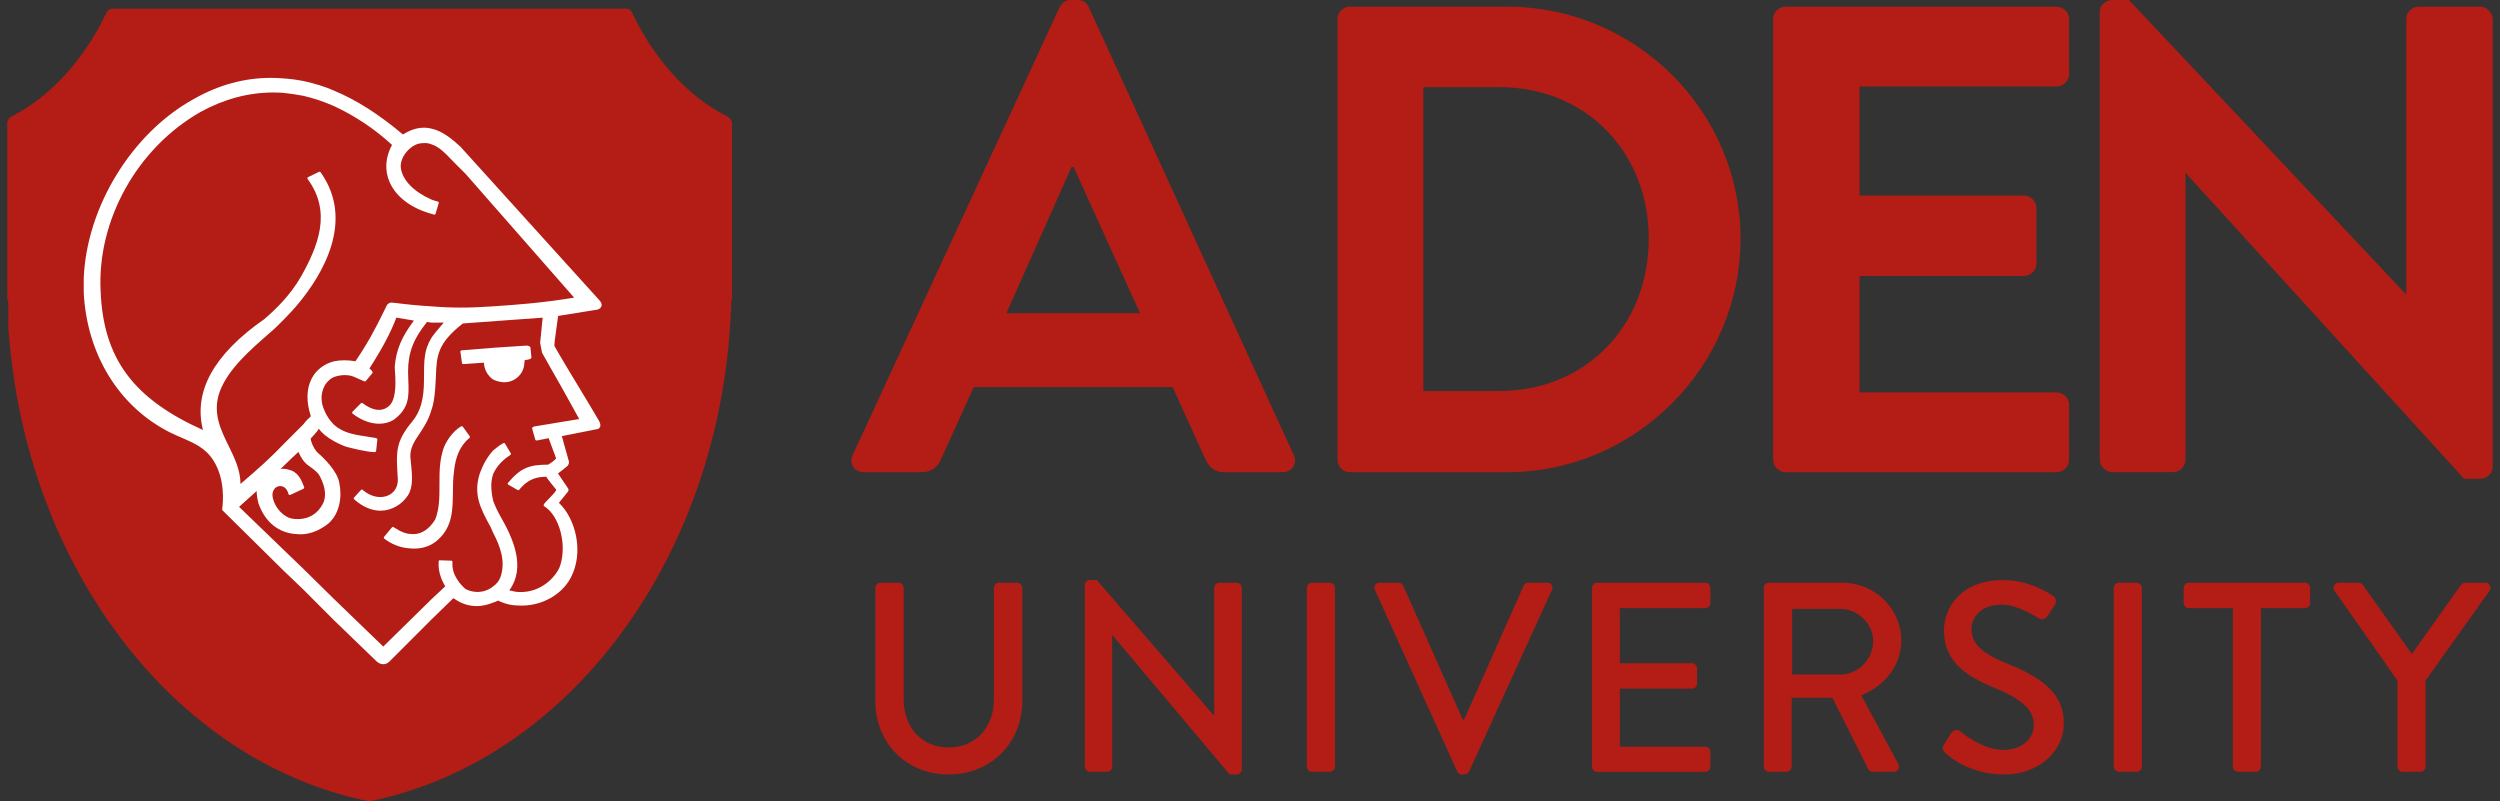 <?xml version="1.0" encoding="UTF-8"?> <svg xmlns="http://www.w3.org/2000/svg" width="156" height="50" viewBox="0 0 156 50" fill="none"><rect x="0" y="0" width="156" height="50" fill="#333333" stroke="none"/><path d="M53.212 28.386L66.117 0.457C66.24 0.209 66.449 3.05176e-05 66.823 3.05176e-05H67.238C67.652 3.05176e-05 67.818 0.209 67.944 0.457L80.725 28.386C80.976 28.925 80.642 29.464 80.02 29.464H76.41C75.788 29.464 75.496 29.215 75.206 28.634L73.172 24.153H60.764L58.729 28.634C58.564 29.048 58.191 29.464 57.527 29.464H53.917C53.294 29.464 52.963 28.925 53.211 28.386H53.212ZM71.139 19.545L66.99 10.415H66.865L62.798 19.545H71.139Z" fill="#B31D15"></path><path d="M83.464 1.203C83.464 0.79 83.794 0.416 84.211 0.416H94.044C102.054 0.416 108.61 6.931 108.61 14.9C108.61 22.868 102.052 29.466 94.044 29.466H84.211C83.794 29.466 83.464 29.092 83.464 28.677V1.205V1.203ZM93.547 24.401C98.942 24.401 102.883 20.334 102.883 14.898C102.883 9.462 98.941 5.436 93.547 5.436H88.817V24.401H93.547Z" fill="#B31D15"></path><path d="M110.643 1.203C110.643 0.79 110.977 0.416 111.433 0.416H128.322C128.779 0.416 129.11 0.79 129.11 1.203V4.608C129.11 5.023 128.779 5.395 128.322 5.395H116.038V12.201H126.289C126.703 12.201 127.078 12.575 127.078 12.989V16.434C127.078 16.89 126.704 17.222 126.289 17.222H116.038V24.484H128.322C128.779 24.484 129.11 24.858 129.11 25.274V28.677C129.11 29.092 128.779 29.466 128.322 29.466H111.433C110.977 29.466 110.643 29.092 110.643 28.677V1.205V1.203Z" fill="#B31D15"></path><path d="M131.021 0.747C131.021 0.332 131.393 6.10352e-05 131.809 6.10352e-05H132.847L150.11 18.342H150.151V1.202C150.151 0.789 150.482 0.415 150.94 0.415H154.759C155.174 0.415 155.546 0.789 155.546 1.202V29.131C155.546 29.546 155.174 29.878 154.759 29.878H153.761L136.417 10.83H136.377V28.674C136.377 29.089 136.043 29.463 135.586 29.463H131.811C131.395 29.463 131.022 29.089 131.022 28.674V0.745L131.021 0.747Z" fill="#B31D15"></path><path d="M45.388 7.275V7.267C42.797 5.989 40.707 3.463 39.473 0.848L39.468 0.85C39.468 0.85 39.462 0.832 39.455 0.808C39.449 0.797 39.446 0.787 39.441 0.778C39.394 0.688 39.286 0.539 39.033 0.539H7.047C6.83 0.539 6.712 0.665 6.652 0.765C6.636 0.799 6.621 0.834 6.604 0.869C6.601 0.878 6.596 0.888 6.596 0.888H6.593C5.367 3.466 3.305 5.965 0.752 7.243V7.246C0.515 7.369 0.462 7.557 0.454 7.668V18.696H0.508C0.522 19.261 0.539 20.398 0.518 20.405C1.539 35.413 10.901 47.557 23.018 50C23.022 50 23.028 49.997 23.034 49.997C23.038 49.997 23.047 50 23.052 50C35.626 47.467 45.234 34.487 45.636 18.696H45.679V7.661C45.66 7.55 45.596 7.386 45.385 7.277L45.388 7.275Z" fill="#B31D15"></path><path d="M33.079 21.647L33.057 21.624C33.057 21.624 33.041 21.61 33.034 21.609C32.961 21.574 32.901 21.563 32.828 21.567L30.889 21.694L28.842 21.858C28.842 21.858 28.817 21.861 28.815 21.861L28.796 21.864C28.754 21.869 28.724 21.91 28.729 21.951L28.827 22.653C28.832 22.691 28.863 22.721 28.902 22.72L30.195 22.632C30.2 22.73 30.212 22.826 30.239 22.917C30.305 23.191 30.463 23.439 30.714 23.649C30.892 23.752 31.102 23.817 31.317 23.841H31.334C31.334 23.841 31.344 23.846 31.348 23.846C32.032 23.915 32.644 23.418 32.714 22.737L32.739 22.476L32.912 22.445C32.996 22.438 33.066 22.413 33.13 22.368C33.153 22.353 33.164 22.328 33.161 22.3L33.1 21.692C33.098 21.675 33.09 21.661 33.08 21.647H33.079Z" fill="white"></path><path d="M28.881 26.629C28.863 26.602 28.831 26.591 28.799 26.601C28.773 26.608 28.754 26.616 28.731 26.629C28.317 26.895 27.966 27.324 27.717 27.869C27.419 28.657 27.421 29.46 27.423 30.236C27.423 31.007 27.425 31.733 27.159 32.415C26.79 33.013 26.315 33.33 25.791 33.33C25.737 33.33 25.684 33.327 25.625 33.32C25.335 33.31 25.023 33.194 24.702 32.977C24.694 32.971 24.685 32.967 24.675 32.967C24.657 32.961 24.642 32.954 24.631 32.941C24.604 32.916 24.577 32.9 24.553 32.886C24.521 32.87 24.482 32.877 24.46 32.905L23.966 33.501C23.953 33.517 23.947 33.538 23.95 33.559C23.953 33.578 23.962 33.599 23.978 33.61C24.408 33.946 24.933 34.158 25.459 34.208C25.59 34.223 25.723 34.232 25.847 34.232C26.435 34.232 26.939 34.043 27.346 33.666C28.245 32.841 28.251 31.796 28.262 30.689C28.263 30.285 28.27 29.868 28.324 29.466C28.413 28.486 28.72 27.804 29.296 27.321C29.325 27.294 29.331 27.249 29.307 27.216L28.883 26.63L28.881 26.629Z" fill="white"></path><path d="M28.754 9.174C28.203 8.665 27.598 8.173 26.927 8.026C26.354 7.882 25.749 8.004 25.142 8.392C23.655 7.139 22.253 6.246 20.856 5.661C20.303 5.413 19.675 5.217 18.933 5.056C18.486 4.969 18.082 4.918 17.7 4.894C17.425 4.871 17.152 4.859 16.889 4.859C15.258 4.859 13.65 5.297 12.121 6.162C8.247 8.281 5.412 12.884 5.225 17.355V18.265C5.423 22.127 7.432 25.386 10.61 26.985C10.848 27.101 11.097 27.21 11.317 27.304C12.088 27.635 12.815 27.948 13.304 28.715C14.063 29.887 13.923 31.356 13.863 31.78C13.86 31.802 13.867 31.826 13.885 31.845L17.696 35.608L18.927 36.785L20.851 38.714L23.513 41.283C23.601 41.359 23.745 41.448 23.92 41.448C24.039 41.448 24.159 41.402 24.275 41.304L26.924 38.655L28.29 37.328C28.63 37.559 29.1 37.821 29.736 37.821C30.065 37.821 30.411 37.747 30.763 37.605C30.862 37.576 30.946 37.537 31.026 37.502L31.079 37.477C31.648 37.741 32.008 37.789 32.566 37.789C33.832 37.789 35.047 37.107 35.602 36.074C36.463 34.484 35.925 32.364 34.876 31.377L35.465 30.647C35.474 30.601 35.476 30.558 35.474 30.532C35.474 30.523 35.471 30.516 35.467 30.505L34.819 29.546C34.973 29.429 35.329 29.155 35.431 29.057C35.437 29.054 35.438 29.048 35.442 29.041C35.519 28.915 35.512 28.817 35.49 28.76L35.058 27.214L37.308 26.769C37.315 26.766 37.318 26.763 37.326 26.762C37.346 26.753 37.419 26.709 37.451 26.622C37.482 26.526 37.458 26.406 37.377 26.259C37.001 25.614 36.578 24.914 36.103 24.128C35.577 23.258 35.034 22.363 34.594 21.584C34.594 21.397 34.613 21.268 34.666 20.889C34.702 20.639 34.754 20.277 34.826 19.715L37.3 19.316C37.3 19.316 37.312 19.314 37.318 19.31C37.391 19.278 37.513 19.203 37.539 19.08C37.562 18.978 37.514 18.86 37.401 18.734L28.751 9.175L28.754 9.174ZM36.147 26.148L33.353 26.609C33.307 26.62 33.27 26.639 33.242 26.655C33.212 26.675 33.199 26.71 33.206 26.744L33.401 27.431C33.408 27.451 33.422 27.466 33.44 27.476C33.451 27.48 33.461 27.485 33.474 27.485H33.493C33.493 27.485 33.506 27.485 33.513 27.485L34.234 27.343C34.275 27.485 34.659 28.449 34.701 28.613C34.701 28.613 34.569 28.778 34.206 28.995C32.995 28.995 32.478 29.206 31.69 30.144C31.664 30.175 31.685 30.221 31.717 30.242L32.3 30.577C32.318 30.588 32.339 30.592 32.361 30.587C32.381 30.581 32.394 30.564 32.409 30.549C33.052 29.774 33.645 29.768 34.092 29.747C34.092 29.812 34.714 30.561 34.714 30.561C34.636 30.802 33.975 31.333 33.925 31.503C33.914 31.536 33.926 31.574 33.96 31.592C34.91 32.172 35.382 33.975 34.957 35.288C34.774 35.847 33.953 36.868 32.644 36.94C32.305 36.958 32.179 36.936 31.781 36.836C32.824 35.403 32.032 33.614 31.225 32.217C31.03 31.867 30.889 31.563 30.78 31.269C30.617 30.579 30.617 30.025 30.774 29.576C30.985 29.108 31.348 28.709 31.847 28.39C31.884 28.366 31.892 28.321 31.871 28.285L31.511 27.678C31.49 27.644 31.446 27.63 31.41 27.651C31.184 27.772 30.976 27.939 30.76 28.121C30.418 28.502 30.143 28.978 29.939 29.541C29.533 30.828 29.938 31.661 30.625 32.909L30.768 33.239C31.198 34.062 31.587 35.042 31.215 36.05C31.134 36.255 30.97 36.455 30.765 36.598C30.485 36.821 30.149 36.937 29.795 36.937C29.533 36.937 29.269 36.871 29.051 36.757C28.842 36.578 28.161 35.933 28.235 35.084C28.235 35.078 28.235 35.06 28.235 35.06C28.234 35.051 28.23 35.033 28.224 35.026C28.212 35 28.188 34.986 28.158 34.986L27.452 34.962C27.407 34.955 27.375 34.991 27.374 35.033C27.334 35.549 27.473 36.073 27.783 36.586L26.92 37.395L23.915 40.346L20.859 37.394L18.938 35.504L14.919 31.627C14.962 31.587 15.446 31.154 16.015 30.64C16.015 31.028 16.135 31.43 16.136 31.434C16.649 32.859 17.687 33.288 18.512 33.328C18.672 33.337 19.492 33.463 20.496 32.664C21.221 32.032 21.348 30.939 21.172 30.142C21.071 29.438 20.25 28.613 19.831 28.254C19.706 28.145 19.621 27.974 19.597 27.94C19.5 27.793 19.409 27.538 19.381 27.375C19.778 26.95 19.871 26.798 19.895 26.751C20.318 27.368 21.379 27.814 21.651 27.89C21.855 27.944 22.899 28.212 23.375 28.212H23.377C23.377 28.212 23.391 28.21 23.413 28.206C23.441 28.199 23.465 28.173 23.468 28.139L23.548 27.431C23.549 27.395 23.529 27.363 23.5 27.35C23.485 27.343 23.472 27.338 23.45 27.331C23.269 27.298 23.082 27.27 22.902 27.244L22.878 27.239C22.135 27.13 21.435 27.025 20.856 26.518C20.643 26.304 20.402 26.023 20.222 25.562C19.864 24.75 20.147 23.835 20.846 23.523C21.148 23.415 21.463 23.381 21.768 23.423C21.981 23.451 22.183 23.549 22.383 23.643C22.486 23.691 22.594 23.741 22.725 23.793C22.735 23.794 22.75 23.797 22.771 23.799C22.795 23.799 22.818 23.788 22.83 23.771L23.235 23.286C23.255 23.261 23.258 23.226 23.242 23.199C23.196 23.118 23.134 23.051 23.052 22.993C23.852 21.75 24.369 20.774 24.733 19.82L25.826 20.003C25.044 21.054 24.722 21.832 24.631 22.88L24.636 22.983C24.688 23.729 24.751 24.753 24.364 25.239C24.167 25.463 23.926 25.576 23.651 25.576C23.263 25.576 22.878 25.348 22.622 25.156C22.591 25.131 22.549 25.137 22.521 25.162L21.992 25.697C21.977 25.712 21.97 25.733 21.973 25.756C21.976 25.777 21.985 25.797 22.002 25.811C22.525 26.217 23.115 26.441 23.663 26.441C23.992 26.441 24.3 26.358 24.561 26.199C25.548 25.479 25.519 24.716 25.48 23.755C25.471 23.572 25.464 23.381 25.464 23.185C25.464 22.01 25.796 21.142 26.644 20.092L26.932 20.13H27.693L27.587 20.253C27.316 20.568 27.082 20.841 26.916 21.089C26.457 21.855 26.457 22.468 26.457 23.689C26.457 24.911 26.236 25.677 25.737 26.285C24.684 27.548 24.72 28.168 24.81 29.67L24.823 29.892C24.834 30.214 24.736 30.49 24.542 30.693C24.342 30.9 24.053 31.015 23.728 31.015C23.346 31.015 22.956 30.855 22.631 30.568C22.602 30.539 22.554 30.543 22.525 30.574L22.095 31.045C22.067 31.074 22.067 31.119 22.095 31.148C22.113 31.172 22.14 31.192 22.165 31.213C22.662 31.639 23.206 31.867 23.741 31.867C24.418 31.867 25.076 31.498 25.461 30.902C25.796 30.381 25.716 29.616 25.648 28.94L25.639 28.873C25.624 28.736 25.611 28.604 25.604 28.478C25.604 27.918 25.865 27.529 26.166 27.08C26.434 26.68 26.736 26.229 26.924 25.574C27.057 25.208 27.108 24.823 27.155 24.279C27.175 24.026 27.186 23.794 27.196 23.575L27.2 23.468C27.252 22.2 27.284 21.434 28.883 20.184L33.862 19.821L33.781 20.637C33.741 21.006 33.717 21.235 33.705 21.383C33.705 21.392 33.705 21.399 33.706 21.406L33.822 22C33.822 22.012 33.824 22.019 33.83 22.028C34.749 23.626 35.525 25.015 36.144 26.148H36.147ZM18.98 30.399C18.831 30.006 18.646 29.538 18.182 29.355C17.813 29.235 17.673 29.244 17.504 29.267C17.636 29.141 17.687 29.093 17.785 28.994C17.864 28.905 18.463 28.345 18.62 28.202C18.818 28.618 18.93 28.774 19.143 28.968C19.304 29.115 19.56 29.227 19.867 29.569C19.897 29.602 20.573 30.654 20.133 31.463C19.472 32.68 18.186 32.36 18.126 32.34C17.777 32.234 17.39 31.919 17.163 31.463C17.04 31.215 16.953 30.9 17.034 30.678C17.127 30.43 17.288 30.333 17.498 30.333C17.731 30.333 17.928 30.525 18 30.826C18.005 30.855 18.03 30.878 18.056 30.884C18.077 30.89 18.096 30.888 18.113 30.881L18.934 30.5C18.934 30.5 18.948 30.491 18.95 30.488C18.98 30.469 18.992 30.431 18.979 30.399H18.98ZM30.768 19.115C29.327 19.219 28.128 19.219 26.921 19.115C26.17 19.073 25.398 19 24.631 18.898C24.621 18.898 24.612 18.898 24.604 18.901L24.582 18.898C24.39 18.849 24.237 18.898 24.137 19.052L24.066 19.201C23.406 20.579 22.822 21.61 22.176 22.543C21.718 22.461 21.26 22.461 20.849 22.543C20.244 22.696 19.757 23.062 19.472 23.576C19.119 24.222 19.093 25.048 19.396 25.972C19.191 26.159 19.039 26.326 18.94 26.469C18.569 26.836 18.14 27.262 17.697 27.712C16.921 28.534 16.062 29.299 15.007 30.198C15.004 29.33 14.627 28.559 14.261 27.812C13.753 26.779 13.225 25.704 13.736 24.375C14.276 23.003 15.59 21.855 16.868 20.742L17.048 20.585C17.138 20.519 18.189 19.486 18.651 18.906C20.087 17.162 22.173 13.784 20.002 10.747C19.986 10.726 19.962 10.715 19.937 10.715C19.926 10.715 19.915 10.716 19.905 10.722L19.221 11.057C19.202 11.064 19.189 11.081 19.183 11.1C19.177 11.12 19.178 11.141 19.189 11.159C19.189 11.163 19.2 11.178 19.2 11.178C20.697 13.217 19.881 15.312 18.777 17.269C18.091 18.466 17.138 19.358 16.487 19.918C13.341 22.109 12.054 24.436 12.665 26.832C8.294 24.87 6.444 22.356 6.278 18.158C6.058 13.734 8.557 9.248 12.492 6.997C13.966 6.183 15.503 5.771 17.064 5.771C17.275 5.771 17.488 5.781 17.694 5.795L17.729 5.799C18.124 5.848 18.534 5.9 18.927 5.978C19.56 6.125 20.244 6.355 20.851 6.625C22.171 7.24 23.387 8.052 24.461 9.042C24.044 9.818 23.992 10.62 24.307 11.355C24.701 12.271 25.652 12.996 26.92 13.342L26.977 13.361C27.015 13.371 27.052 13.384 27.087 13.392C27.124 13.403 27.166 13.38 27.178 13.339L27.377 12.672C27.381 12.654 27.378 12.63 27.368 12.613C27.357 12.595 27.341 12.581 27.32 12.575C27.194 12.544 27.058 12.508 26.928 12.456C25.826 11.967 25.129 11.256 25.016 10.502C24.918 9.902 25.481 9.134 26.145 8.958C26.289 8.936 26.397 8.927 26.5 8.927C26.661 8.927 26.794 8.951 26.928 9.008C27.403 9.16 27.773 9.546 28.24 10.034L28.266 10.059C28.332 10.128 28.402 10.199 28.476 10.275L29.04 10.835L35.826 18.572C33.911 18.892 32.277 19.016 30.768 19.115Z" fill="white"></path><path d="M54.619 36.684C54.619 36.516 54.77 36.363 54.94 36.363H56.069C56.254 36.363 56.39 36.514 56.39 36.684V43.644C56.39 45.329 57.468 46.643 59.188 46.643C60.907 46.643 62.019 45.346 62.019 43.677V36.684C62.019 36.516 62.153 36.363 62.34 36.363H63.469C63.637 36.363 63.79 36.514 63.79 36.684V43.761C63.79 46.322 61.852 48.329 59.189 48.329C56.526 48.329 54.622 46.324 54.622 43.761V36.684H54.619Z" fill="#B31D15"></path><path d="M67.696 36.497C67.696 36.329 67.847 36.193 68.017 36.193H68.438L75.751 44.652H75.768V36.682C75.768 36.514 75.903 36.361 76.089 36.361H77.168C77.336 36.361 77.489 36.513 77.489 36.682V48.023C77.489 48.191 77.337 48.327 77.168 48.327H76.729L69.416 39.631H69.399V47.838C69.399 48.006 69.265 48.159 69.079 48.159H68.017C67.849 48.159 67.696 48.008 67.696 47.838V36.497Z" fill="#B31D15"></path><path d="M81.547 36.684C81.547 36.516 81.699 36.363 81.868 36.363H82.981C83.149 36.363 83.301 36.514 83.301 36.684V47.84C83.301 48.008 83.15 48.161 82.981 48.161H81.868C81.7 48.161 81.547 48.009 81.547 47.84V36.684Z" fill="#B31D15"></path><path d="M85.794 36.801C85.693 36.583 85.827 36.363 86.08 36.363H87.276C87.41 36.363 87.528 36.464 87.562 36.548L91.269 44.889H91.37L95.077 36.548C95.11 36.464 95.211 36.363 95.362 36.363H96.559C96.811 36.363 96.947 36.581 96.845 36.801L91.671 48.142C91.621 48.243 91.52 48.327 91.385 48.327H91.217C91.099 48.327 90.982 48.243 90.931 48.142L85.791 36.801H85.794Z" fill="#B31D15"></path><path d="M99.343 36.684C99.343 36.516 99.477 36.363 99.663 36.363H106.404C106.589 36.363 106.725 36.514 106.725 36.684V37.628C106.725 37.796 106.59 37.949 106.404 37.949H101.079V41.387H105.579C105.747 41.387 105.899 41.538 105.899 41.708V42.652C105.899 42.837 105.748 42.973 105.579 42.973H101.079V46.596H106.404C106.589 46.596 106.725 46.747 106.725 46.916V47.844C106.725 48.012 106.59 48.165 106.404 48.165H99.663C99.479 48.165 99.343 48.013 99.343 47.844V36.688V36.684Z" fill="#B31D15"></path><path d="M110.06 36.684C110.06 36.516 110.195 36.363 110.381 36.363H114.965C116.987 36.363 118.639 37.964 118.639 39.969C118.639 41.52 117.61 42.8 116.145 43.39L118.454 47.67C118.571 47.889 118.454 48.159 118.168 48.159H116.854C116.719 48.159 116.618 48.075 116.585 48.008L114.343 43.541H111.799V47.838C111.799 48.006 111.648 48.159 111.478 48.159H110.383C110.198 48.159 110.062 48.008 110.062 47.838V36.682L110.06 36.684ZM114.829 42.093C115.925 42.093 116.885 41.165 116.885 40.003C116.885 38.907 115.923 37.998 114.829 37.998H111.83V42.093H114.829Z" fill="#B31D15"></path><path d="M121.3 46.457C121.452 46.238 121.586 45.985 121.739 45.766C121.89 45.548 122.127 45.48 122.312 45.632C122.413 45.716 123.71 46.795 125.009 46.795C126.172 46.795 126.913 46.087 126.913 45.227C126.913 44.215 126.037 43.575 124.369 42.884C122.65 42.16 121.302 41.266 121.302 39.312C121.302 37.998 122.313 36.195 124.992 36.195C126.677 36.195 127.941 37.07 128.109 37.189C128.244 37.273 128.378 37.51 128.21 37.762C128.076 37.964 127.924 38.201 127.788 38.403C127.654 38.621 127.434 38.723 127.199 38.571C127.081 38.504 125.901 37.729 124.923 37.729C123.508 37.729 123.02 38.623 123.02 39.246C123.02 40.207 123.761 40.797 125.16 41.37C127.115 42.161 128.783 43.089 128.783 45.144C128.783 46.897 127.215 48.329 125.026 48.329C122.97 48.329 121.672 47.25 121.403 46.998C121.251 46.863 121.134 46.745 121.302 46.458L121.3 46.457Z" fill="#B31D15"></path><path d="M131.899 36.684C131.899 36.516 132.05 36.363 132.22 36.363H133.332C133.5 36.363 133.653 36.514 133.653 36.684V47.84C133.653 48.008 133.502 48.161 133.332 48.161H132.22C132.052 48.161 131.899 48.009 131.899 47.84V36.684Z" fill="#B31D15"></path><path d="M139.331 37.947H136.584C136.399 37.947 136.263 37.796 136.263 37.627V36.682C136.263 36.514 136.398 36.361 136.584 36.361H143.83C144.015 36.361 144.151 36.513 144.151 36.682V37.627C144.151 37.795 144.016 37.947 143.83 37.947H141.082V47.84C141.082 48.008 140.931 48.16 140.762 48.16H139.649C139.481 48.16 139.328 48.009 139.328 47.84V37.947H139.331Z" fill="#B31D15"></path><path d="M149.61 42.48L145.667 36.852C145.532 36.633 145.667 36.363 145.936 36.363H147.182C147.317 36.363 147.401 36.447 147.451 36.514L150.501 40.811L153.551 36.514C153.602 36.447 153.703 36.363 153.82 36.363H155.084C155.353 36.363 155.489 36.632 155.353 36.852L151.359 42.463V47.838C151.359 48.006 151.207 48.159 151.038 48.159H149.926C149.741 48.159 149.605 48.008 149.605 47.838V42.48H149.61Z" fill="#B31D15"></path></svg> 